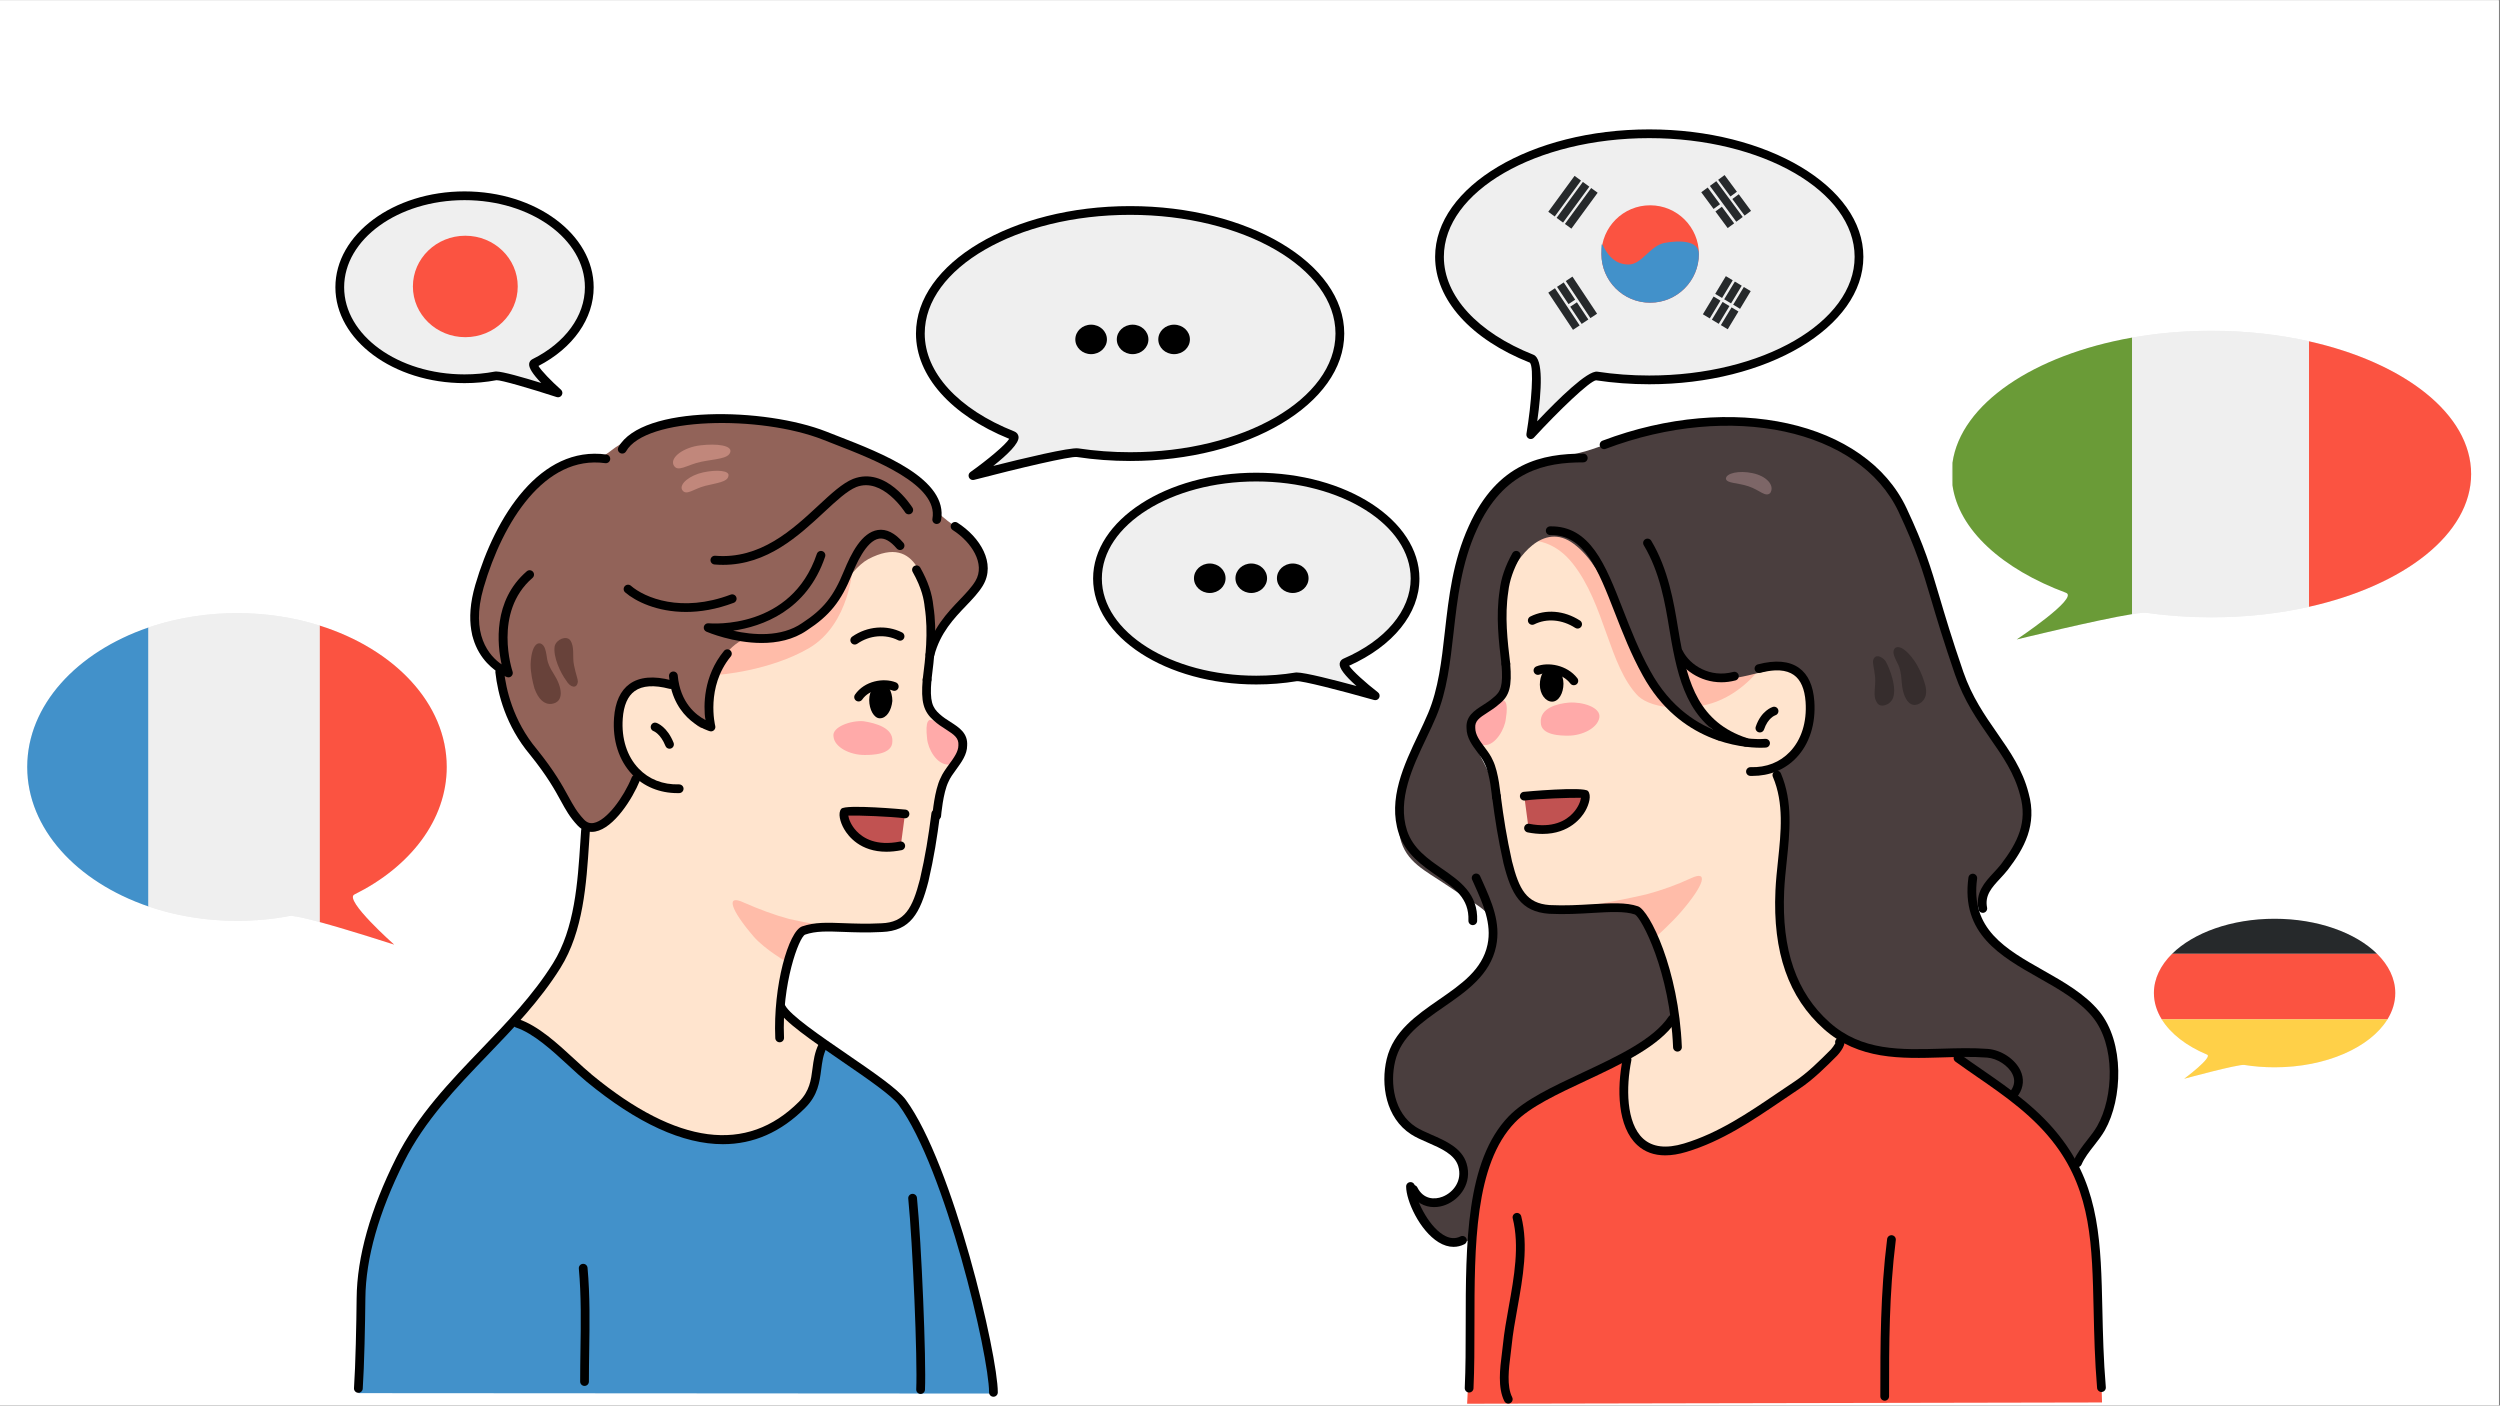 <svg xmlns="http://www.w3.org/2000/svg" xmlns:xlink="http://www.w3.org/1999/xlink" width="1366" zoomAndPan="magnify" viewBox="0 0 1024.5 576" height="768" preserveAspectRatio="xMidYMid meet" version="1.0"><rect x="0" y="0" width="1024.5" height="576" fill="#808080" stroke="none"/><defs><clipPath id="bc54001dba"><path d="M 0 0.141 L 1024 0.141 L 1024 575.859 L 0 575.859 Z M 0 0.141 " clip-rule="nonzero"/></clipPath><clipPath id="ec69ae40ae"><path d="M 601 424 L 862 424 L 862 575.25 L 601 575.25 Z M 601 424 " clip-rule="nonzero"/></clipPath><clipPath id="82b60b6923"><path d="M 614.066 497 L 625 497 L 625 575.25 L 614.066 575.25 Z M 614.066 497 " clip-rule="nonzero"/></clipPath><clipPath id="0cff07e7d1"><path d="M 770.301 506 L 777 506 L 777 575 L 770.301 575 Z M 770.301 506 " clip-rule="nonzero"/></clipPath><clipPath id="871503132e"><path d="M 11.156 251 L 184 251 L 184 388 L 11.156 388 Z M 11.156 251 " clip-rule="nonzero"/></clipPath><clipPath id="5ff6ab2b84"><path d="M 11.156 257 L 61 257 L 61 372 L 11.156 372 Z M 11.156 257 " clip-rule="nonzero"/></clipPath><clipPath id="d72d264e95"><path d="M 799 135 L 1012.668 135 L 1012.668 263 L 799 263 Z M 799 135 " clip-rule="nonzero"/></clipPath><clipPath id="7d754c394f"><path d="M 946 139 L 1012.668 139 L 1012.668 249 L 946 249 Z M 946 139 " clip-rule="nonzero"/></clipPath></defs><g clip-path="url(#bc54001dba)"><path fill="#ffffff" d="M 0 0.141 L 1024 0.141 L 1024 575.859 L 0 575.859 Z M 0 0.141 " fill-opacity="1" fill-rule="nonzero"/><path fill="#ffffff" d="M 0 0.141 L 1024 0.141 L 1024 575.859 L 0 575.859 Z M 0 0.141 " fill-opacity="1" fill-rule="nonzero"/></g><path fill="#4291ca" d="M 210.207 419.301 L 337.438 427.609 C 337.438 427.609 369.344 446.082 376.238 461.602 C 383.152 477.188 390.688 496.543 396.125 516.91 C 403.418 544.238 407.598 571.082 407.598 571.082 L 146.945 570.91 C 146.945 570.91 146.68 558.703 147.172 542.164 C 147.562 528.824 147.68 512.965 154.746 496.043 C 161.086 480.84 165.699 469.746 175.605 456.809 C 190.418 437.484 210.207 419.301 210.207 419.301 " fill-opacity="1" fill-rule="evenodd"/><g clip-path="url(#ec69ae40ae)"><path fill="#fb5341" d="M 665.887 433.383 L 752.727 424.965 L 801.23 431.496 C 801.23 431.496 802.945 434.934 810.344 439.922 C 817.738 444.906 827.191 450.586 834.25 457.121 C 841.297 463.652 845.078 467.777 849.555 476.719 C 854.02 485.668 855.055 488.414 857.285 500.457 C 859.52 512.488 858.488 521.258 859.52 532.266 C 860.555 543.266 861.414 574.734 861.414 574.734 L 601.227 575.25 C 601.227 575.25 602.773 546.02 602.43 534.16 C 602.078 522.293 602.602 499.422 605.004 489.621 C 607.414 479.816 613.773 465.719 618.594 460.047 C 623.406 454.367 634.586 447.832 639.918 445.25 C 645.254 442.676 650.062 441.129 656.598 437.34 C 663.141 433.562 665.887 433.383 665.887 433.383 " fill-opacity="1" fill-rule="evenodd"/></g><path fill="#ffe4ce" d="M 624.832 217.102 L 659.281 212.848 C 659.281 212.848 728.176 256.574 739.402 265.094 C 745.199 269.352 743.66 291.797 741.336 299.535 C 739.402 306.504 735.527 309.988 735.527 309.988 C 735.527 309.988 739.785 320.43 745.199 326.629 C 750.621 332.816 757.586 335.141 757.586 335.141 C 757.586 335.141 770.988 397.832 754.793 426.176 C 751.043 432.742 737.898 443.945 722.957 454.188 C 706.141 465.711 687.348 473.652 678.199 471.109 C 673.57 469.824 666.035 463.699 665.656 449.117 C 665.562 445.125 664.25 435.746 667.41 432.836 C 670.242 430.223 673.68 428.188 677.777 425.113 C 681.762 422.117 686.441 418.055 686.449 417.359 C 686.699 402.316 673.492 376.668 673.074 375.691 C 668.43 366.02 634.895 377.324 627.539 369.973 C 619.809 361.844 618.641 354.105 617.094 344.426 C 615.16 333.207 612.836 318.891 612.445 317.34 C 609.355 305.73 603.156 306.113 603.551 297.211 C 603.934 290.246 617.094 287.922 617.867 281.344 C 619.023 265.477 615.16 250.387 617.094 239.934 C 617.867 233.352 620.965 220.203 624.832 217.102 " fill-opacity="1" fill-rule="evenodd"/><path fill="#ffbca9" d="M 615.543 224.066 C 615.543 224.066 630.254 211.297 645.73 220.969 C 654.633 226.781 672.051 256.191 677.855 260.445 C 685.984 266.25 692.566 273.988 692.566 273.988 C 692.566 273.988 724.691 272.449 721.977 273.215 C 721.594 273.215 715.406 282.895 703.402 287.539 C 693.34 291.414 677.473 291.023 671.277 285.215 C 659.281 272.832 657.73 247.68 644.57 231.027 C 631.793 214.781 615.543 224.066 615.543 224.066 " fill-opacity="1" fill-rule="evenodd"/><path fill="#ffbca9" d="M 642.844 372.328 C 642.844 372.328 658.117 370.355 674.766 366.488 C 680.57 364.941 687.152 362.617 692.949 359.91 C 700.305 356.43 698.371 362.617 689.086 373.461 C 684.438 378.875 678.02 384.438 678.02 384.438 C 678.02 384.438 678.551 379.195 671.199 373.391 C 666.168 369.516 642.844 372.328 642.844 372.328 " fill-opacity="1" fill-rule="evenodd"/><path fill="#ffaaa9" d="M 631.41 296.051 C 631.41 301.473 639.934 301.473 642.641 301.473 C 648.445 301.473 654.633 298.375 655.41 294.121 C 656.184 289.855 648.445 287.539 643.023 287.922 C 637.992 288.316 631.027 290.246 631.41 296.051 " fill-opacity="1" fill-rule="evenodd"/><path fill="#ffaaa9" d="M 602.383 298.758 C 602.383 294.504 610.121 290.629 613.609 287.922 C 616.703 285.602 618.258 287.539 617.094 294.504 C 616.703 298.758 612.836 305.34 608.578 305.34 C 604.324 305.34 602.383 303.016 602.383 298.758 " fill-opacity="1" fill-rule="evenodd"/><path fill="#4a3e3e" d="M 622.898 193.883 C 629.086 190.785 640.316 187.301 648.055 185.371 C 658.891 182.656 672.824 175.301 684.438 174.145 C 702.246 171.82 720.82 170.66 731.656 174.918 C 742.492 179.172 756.43 183.43 766.488 190.008 C 776.551 196.59 786.621 228.715 786.621 228.715 C 786.621 228.715 793.969 251.934 805.195 281.734 C 810.609 295.668 825.32 307.664 830.352 325.469 C 831.902 331.273 833.832 339.004 823.773 351.781 C 819.906 356.812 811.23 368.383 809.672 373.812 C 809.703 374.188 813.098 383.547 821.605 389.383 C 834.867 398.48 856.297 407.375 864.082 424.66 C 868.027 433.406 867.645 446.355 864.684 455.719 C 862.668 462.082 858.309 466.273 855.383 470.094 C 852.973 473.254 851.945 476.453 850.453 477.836 C 848.77 479.395 842.262 464.105 831.746 455.266 C 826.652 450.984 800.801 430.988 800.801 430.988 C 800.801 430.988 784.516 432.758 771.129 430.457 C 760.051 428.555 751.664 422.688 749.832 421.266 C 743.102 416.016 734.902 405.609 731.57 391 C 726.961 370.902 731.633 349.543 731.828 333.59 C 731.945 324.008 727.07 314.039 727.07 314.039 C 727.07 314.039 735.914 310.762 739.402 302.633 C 742.109 295.668 743.66 284.441 737.461 277.086 C 732.039 270.125 719.66 277.473 707.277 278.254 C 698.754 278.637 688.691 272.449 688.691 272.449 L 695.664 291.023 L 704.953 303.797 C 704.953 303.797 681.73 293.336 672.824 274.379 C 665.086 258.129 658.508 232.969 644.965 222.91 C 632.188 213.23 621.348 229.488 618.641 236.066 C 617.867 238 615.16 246.129 615.543 255.023 C 615.934 263.543 618.641 272.832 616.703 283.668 C 615.543 290.246 602 291.797 602.383 299.152 C 602.383 304.18 610.512 315.016 610.902 319.664 C 612.836 336.305 620.191 362.617 622.508 367.648 C 628.117 375.012 654.703 368.984 668.641 372.082 C 678.703 374.406 686.488 418.367 686.488 418.367 C 686.488 418.367 679.641 424.34 673.066 428.305 C 661.824 435.098 647.301 441.879 639.734 445.234 C 638.789 445.723 625.035 450.945 616.176 462.52 C 607.539 473.816 603.785 491.277 603.219 507.012 C 603.141 509.172 594.973 510.391 588.637 505.918 C 583.043 501.957 579.27 492.664 578.02 488.586 C 576.75 484.426 581.18 492.25 587.5 492.883 C 590.852 493.211 597.023 487.164 598.133 485.824 C 599.246 484.473 600.938 478.426 598.527 474.801 C 595.238 469.871 587.211 467.258 586.211 466.797 C 575.523 461.934 572.652 456.895 570.805 452.348 C 568.535 446.77 566.875 437.555 572.848 427.547 C 579.668 416.109 596.523 408.34 605.449 399.09 C 612.273 392.02 612.25 382.121 612.711 380.723 C 611.5 372.984 603.934 370.355 592.703 362.617 C 584.199 356.812 576.062 353.332 573.746 343.262 C 568.707 321.598 584.199 307.281 590.781 279.793 C 595.805 259.672 594.262 238.391 603.551 218.645 C 608.578 206.652 612.445 199.297 622.898 193.883 " fill-opacity="1" fill-rule="evenodd"/><path fill="#362d2d" d="M 776.168 268.574 C 777.328 272.059 778.875 272.449 779.266 279.027 C 779.652 285.602 782.359 290.629 786.621 288.316 C 789.32 286.766 790.105 283.668 788.555 279.41 C 787.781 276.703 786.23 273.215 784.297 270.508 C 778.484 262.379 775.004 265.094 776.168 268.574 " fill-opacity="1" fill-rule="evenodd"/><path fill="#362d2d" d="M 767.648 270.508 C 767.266 271.672 768.039 273.605 768.422 277.473 C 768.812 281.344 767.266 285.215 769.195 287.922 C 770.363 290.246 774.621 289.09 775.777 285.992 C 777.328 281.734 774.621 274.379 772.688 270.891 C 771.137 268.957 768.422 267.801 767.648 270.508 " fill-opacity="1" fill-rule="evenodd"/><path fill="#7d6667" d="M 718.113 193.883 C 712.699 192.715 707.277 193.883 707.277 196.207 C 707.66 198.137 711.914 197.746 716.562 199.297 C 721.203 200.844 723.535 203.945 725.461 202.012 C 727.398 198.914 723.918 195.039 718.113 193.883 " fill-opacity="1" fill-rule="evenodd"/><path fill="#c15251" d="M 624.652 326.27 C 630.637 325.469 648.922 324.773 649.398 325.336 C 651.082 327.246 645.902 343.23 626.387 339.355 L 624.652 326.27 " fill-opacity="1" fill-rule="evenodd"/><path fill="#926359" d="M 328.133 175.777 C 328.133 175.777 281.094 160.363 249.07 185.66 C 246.699 187.641 243.535 187.641 239.188 188.031 C 232.855 188.828 226.934 188.828 218.633 198.703 C 204.789 215.312 198.07 229.543 195.301 241.793 C 192.938 252.465 193.727 260.766 193.727 260.766 L 203.609 273.02 C 203.609 273.02 203.609 280.141 207.562 289.23 C 211.91 299.504 220.211 309.781 223.773 314.922 C 230.094 324.406 233.254 335.078 239.977 338.637 L 247.488 342.59 L 277.934 339.426 L 381.105 266.305 C 381.105 266.305 384.664 259.188 389.016 252.859 C 391.777 248.906 398.496 242.984 400.867 238.633 C 404.43 231.914 402.848 229.543 401.66 225.984 C 399.688 220.051 388.215 214.52 384.266 209.773 C 380.312 205.031 381.105 197.129 363.312 189.219 C 341.574 179.336 328.133 175.777 328.133 175.777 " fill-opacity="1" fill-rule="evenodd"/><path fill="#ffe4ce" d="M 355.801 229.145 C 347.105 233.895 340.387 250.098 331.293 256.027 C 318.25 264.328 306.391 264.328 304.809 265.516 C 302.828 267.09 296.109 269.469 292.949 278.949 C 290.578 286.07 288.598 299.113 287.414 298.32 C 281.484 295.949 275.953 280.922 275.953 280.922 C 275.953 280.922 262.91 279.738 258.16 283.301 C 252.23 287.648 252.629 299.504 255 307.414 C 256.973 314.523 261.719 318.477 261.719 318.477 C 261.719 318.477 258.559 324.406 253.809 330.734 C 249.07 337.059 240.766 339.035 240.766 339.035 C 240.766 339.035 240.586 366.77 233.035 386.574 C 225.469 406.391 210.543 418.266 210.543 418.266 C 210.543 418.266 216.973 420.48 225.258 427.328 C 235.398 435.715 248.922 449.633 264.23 457.457 C 277.125 464.035 292.367 466.523 302.172 466.336 C 310.746 466.172 320.707 460.258 325.629 456.219 C 333.586 449.68 333.812 442.48 334.613 436.316 C 335.152 432.188 337.25 427.523 337.25 427.523 L 319.395 413.895 C 319.395 413.895 325.691 385.195 325.941 384.625 C 330.691 374.734 363.109 384.82 370.621 377.309 C 378.523 369.008 379.922 362.75 381.504 353.258 C 383.477 341.797 385.844 327.566 385.844 325.984 C 389.016 314.523 394.945 314.523 394.945 305.434 C 394.547 298.32 381.105 295.949 380.711 289.629 C 379.523 273.418 383.477 259.977 381.504 248.906 C 379.125 241.395 376.754 218.074 355.801 229.145 " fill-opacity="1" fill-rule="evenodd"/><path fill="#ffbca9" d="M 349.477 232.305 C 349.477 232.305 343.945 246.934 332.875 254.844 C 321.805 262.746 308.359 259.977 304.02 262.348 C 296.508 266.305 292.156 276.188 293.738 276.578 C 294.527 276.578 315.48 275 331.688 265.516 C 348.297 255.629 349.477 232.305 349.477 232.305 " fill-opacity="1" fill-rule="evenodd"/><path fill="#ffbca9" d="M 349.879 380.141 C 349.879 380.141 340.387 380.543 323.391 376.59 C 317.461 375.012 311.133 372.633 304.809 369.871 C 297.297 366.309 299.277 372.633 308.762 383.703 C 313.508 389.234 322.891 394.508 322.891 394.508 C 322.891 394.508 321.906 386.543 329.418 381.004 C 331.781 379.031 349.879 380.141 349.879 380.141 " fill-opacity="1" fill-rule="evenodd"/><path fill="#ffaaa9" d="M 365.691 303.852 C 365.691 309.391 356.988 309.391 354.227 309.391 C 348.297 309.391 341.965 306.223 341.574 301.875 C 340.777 297.922 348.688 295.16 353.828 295.551 C 358.969 296.344 366.082 298.32 365.691 303.852 " fill-opacity="1" fill-rule="evenodd"/><path fill="#ffaaa9" d="M 394.945 306.621 C 394.945 302.273 387.035 298.711 383.477 295.949 C 380.312 293.574 379.125 295.551 379.922 302.672 C 380.312 307.02 383.875 313.344 388.613 313.344 C 392.965 313.344 394.945 310.973 394.945 306.621 " fill-opacity="1" fill-rule="evenodd"/><path fill="#68423a" d="M 223.375 265.898 C 224.562 269.469 223.375 270.648 226.934 276.188 C 230.492 281.719 231.277 287.648 226.137 288.441 C 222.984 288.832 220.605 286.461 219.023 282.117 C 218.234 279.348 217.441 275.789 217.441 272.23 C 217.844 261.949 222.184 262.348 223.375 265.898 " fill-opacity="1" fill-rule="evenodd"/><path fill="#68423a" d="M 236.816 279.348 C 236.816 278.16 236.027 276.578 235.234 272.629 C 234.445 269.07 235.625 265.117 233.656 262.348 C 232.074 260.375 228.113 261.949 227.324 264.719 C 226.535 269.07 229.695 275.789 232.074 278.949 C 233.656 281.719 236.418 282.508 236.816 279.348 " fill-opacity="1" fill-rule="evenodd"/><path fill="#c1877b" d="M 287.023 182.5 C 293.738 181.707 300.059 182.5 299.277 185.27 C 298.488 188.031 293.348 188.031 287.414 189.219 C 281.484 190.41 277.535 193.961 275.953 190.41 C 274.766 187.238 280.297 183.289 287.023 182.5 " fill-opacity="1" fill-rule="evenodd"/><path fill="#c1877b" d="M 288.207 193.57 C 293.738 192.387 299.277 192.777 298.488 195.148 C 298.09 197.52 293.738 197.918 288.996 199.102 C 284.246 200.289 281.094 203.449 279.504 200.68 C 278.324 198.309 282.676 194.75 288.207 193.57 " fill-opacity="1" fill-rule="evenodd"/><path fill="#c15251" d="M 370.871 333.543 C 364.875 332.754 346.605 332.059 346.113 332.621 C 344.438 334.531 349.617 350.512 369.133 346.633 L 370.871 333.543 " fill-opacity="1" fill-rule="evenodd"/><path fill="#000000" d="M 718.059 317.977 C 717.809 317.977 717.551 317.977 717.289 317.969 C 716.305 317.941 715.523 317.121 715.547 316.129 C 715.57 315.141 716.406 314.367 717.383 314.383 C 723.879 314.586 729.41 312.363 733.504 308.086 C 738.223 303.148 740.504 295.902 739.934 287.656 C 739.559 282.352 737.953 278.637 735.152 276.633 C 732.062 274.418 727.398 274.113 721.281 275.727 C 720.32 275.977 719.34 275.406 719.09 274.441 C 718.832 273.488 719.41 272.512 720.367 272.262 C 727.57 270.359 733.246 270.859 737.242 273.715 C 740.953 276.375 743.062 280.984 743.512 287.414 C 744.152 296.664 741.523 304.887 736.102 310.566 C 731.445 315.426 725.227 317.977 718.059 317.977 " fill-opacity="1" fill-rule="nonzero"/><path fill="#000000" d="M 721.203 300.168 C 721.016 300.168 720.828 300.137 720.641 300.074 C 719.699 299.762 719.191 298.75 719.504 297.805 C 721.711 291.195 726.305 289.754 726.5 289.691 C 727.445 289.402 728.449 289.941 728.73 290.891 C 729.012 291.828 728.488 292.82 727.547 293.117 C 727.391 293.172 724.48 294.223 722.91 298.938 C 722.66 299.691 721.953 300.168 721.203 300.168 " fill-opacity="1" fill-rule="nonzero"/><path fill="#000000" d="M 631.027 280.57 C 631.027 276.703 632.961 273.215 635.668 273.215 C 638.383 273.215 640.707 276.312 640.707 280.18 C 640.707 284.051 638.766 287.539 636.059 287.539 C 633.352 287.539 631.027 284.441 631.027 280.57 " fill-opacity="1" fill-rule="evenodd"/><path fill="#000000" d="M 646.504 257.59 C 646.176 257.59 645.84 257.504 645.535 257.309 C 640.145 253.844 633.859 253.297 628.727 255.863 C 627.852 256.301 626.77 255.941 626.324 255.055 C 625.887 254.172 626.246 253.094 627.125 252.652 C 633.398 249.516 641.004 250.137 647.473 254.297 C 648.312 254.828 648.555 255.941 648.016 256.77 C 647.672 257.301 647.09 257.59 646.504 257.59 " fill-opacity="1" fill-rule="nonzero"/><path fill="#000000" d="M 687.426 430.941 C 686.473 430.941 685.672 430.184 685.633 429.219 C 684.359 397.84 672.637 376.184 670.016 374.766 C 665.926 373.344 659.781 373.703 652.668 374.117 C 647.316 374.438 641.246 374.797 634.809 374.469 C 623.234 373.617 619.324 366.535 616.129 353.762 C 613.852 343.52 612.688 336 611.445 326.473 C 611.32 325.492 612.008 324.594 612.992 324.461 C 613.973 324.32 614.871 325.031 614.996 326.008 C 616.223 335.445 617.383 342.871 619.613 352.938 C 622.516 364.535 625.566 370.199 635.027 370.895 C 641.238 371.207 647.199 370.863 652.457 370.543 C 659.953 370.105 666.434 369.723 671.254 371.41 C 675.953 373.047 687.926 397.16 689.219 429.07 C 689.258 430.066 688.488 430.895 687.504 430.941 C 687.473 430.941 687.449 430.941 687.426 430.941 " fill-opacity="1" fill-rule="nonzero"/><path fill="#000000" d="M 613.219 328.418 C 612.297 328.418 611.508 327.707 611.438 326.77 C 611.43 326.676 610.66 317.387 608.523 313.109 C 607.82 311.426 606.664 309.902 605.449 308.273 C 603.352 305.48 600.984 302.32 600.984 298.375 C 600.652 293.461 604.207 291.188 607.648 288.988 C 609.129 288.047 610.66 287.062 612.016 285.836 C 614.98 283.512 616.051 281.141 615.309 272.207 C 615.223 271.219 615.957 270.359 616.945 270.273 C 617.945 270.164 618.797 270.914 618.875 271.91 C 619.668 281.344 618.602 285.238 614.324 288.566 C 612.852 289.918 611.113 291.031 609.582 292.008 C 606.156 294.199 604.371 295.473 604.559 298.258 C 604.566 301.121 606.391 303.555 608.312 306.121 C 609.613 307.852 610.957 309.633 611.781 311.613 C 614.176 316.402 614.973 326.07 615.012 326.488 C 615.09 327.465 614.355 328.332 613.367 328.41 C 613.312 328.418 613.266 328.418 613.219 328.418 " fill-opacity="1" fill-rule="nonzero"/><path fill="#000000" d="M 617.094 273.848 C 616.191 273.848 615.426 273.184 615.309 272.27 C 614.199 262.98 612.938 252.449 614.551 241.984 C 615.098 237.055 616.859 231.883 619.793 226.672 C 620.27 225.812 621.363 225.496 622.227 225.992 C 623.094 226.477 623.398 227.562 622.914 228.434 C 620.223 233.219 618.602 237.93 618.102 242.453 C 616.555 252.512 617.789 262.785 618.875 271.848 C 618.984 272.824 618.289 273.715 617.305 273.832 C 617.234 273.848 617.164 273.848 617.094 273.848 " fill-opacity="1" fill-rule="nonzero"/><path fill="#000000" d="M 644.965 280.812 C 644.422 280.812 643.891 280.578 643.539 280.117 C 640.191 275.758 634.062 275.172 630.918 276.43 C 630.004 276.797 628.953 276.352 628.594 275.43 C 628.219 274.516 628.664 273.473 629.59 273.098 C 634.398 271.172 642.184 272.48 646.387 277.926 C 646.988 278.715 646.84 279.84 646.051 280.445 C 645.73 280.695 645.348 280.812 644.965 280.812 " fill-opacity="1" fill-rule="nonzero"/><path fill="#000000" d="M 721.508 306.426 C 713.895 306.426 688.277 304.273 673.191 276.789 C 668.438 268.254 664.875 259.109 661.73 251.035 C 654.82 233.312 649.352 219.277 635.668 219.277 C 635.559 219.277 635.434 219.277 635.316 219.277 C 634.305 219.285 633.508 218.512 633.492 217.52 C 633.477 216.531 634.266 215.719 635.254 215.695 C 651.676 215.438 657.891 231.32 665.062 249.734 C 668.32 258.09 671.691 266.73 676.332 275.055 C 692.949 305.34 722.117 302.898 723.355 302.781 C 724.324 302.695 725.219 303.406 725.312 304.395 C 725.406 305.379 724.691 306.254 723.707 306.348 C 723.66 306.355 722.863 306.426 721.508 306.426 " fill-opacity="1" fill-rule="nonzero"/><path fill="#000000" d="M 715.406 305.973 C 715.219 305.973 715.031 305.941 714.852 305.879 C 693.238 298.82 688.402 281.609 685 263.09 C 684.688 261.41 684.383 259.578 684.07 257.629 C 682.371 247.332 680.266 234.52 673.617 223.441 C 673.105 222.586 673.371 221.492 674.227 220.984 C 675.078 220.469 676.176 220.75 676.684 221.594 C 683.684 233.266 685.953 247.012 687.598 257.043 C 687.918 258.969 688.215 260.781 688.52 262.441 C 691.723 279.863 696.227 296.027 715.961 302.477 C 716.898 302.781 717.406 303.797 717.102 304.738 C 716.859 305.488 716.156 305.973 715.406 305.973 " fill-opacity="1" fill-rule="nonzero"/><path fill="#000000" d="M 705.414 279.598 C 696.664 279.598 689.367 274.301 686.32 268.215 C 685.875 267.332 686.234 266.25 687.121 265.805 C 688.004 265.367 689.086 265.727 689.523 266.613 C 692.59 272.738 700.898 277.887 710.297 275.359 C 711.25 275.102 712.234 275.672 712.488 276.625 C 712.746 277.582 712.172 278.559 711.227 278.824 C 709.238 279.355 707.293 279.598 705.414 279.598 " fill-opacity="1" fill-rule="nonzero"/><path fill="#000000" d="M 812.543 374.086 C 811.707 374.086 810.965 373.5 810.793 372.648 C 809.422 365.777 813.289 361.617 817.02 357.594 C 818.051 356.492 819.109 355.34 820.039 354.16 C 826.941 345.105 830.914 336.828 827.848 325.953 C 825.562 316.965 820.672 309.926 815.484 302.477 C 810.266 294.965 804.867 287.195 801.184 276.508 C 796.41 262.645 793.609 253.203 791.363 245.605 C 787.75 233.406 785.355 225.34 778.031 209.734 C 762.055 175.84 709.316 164.512 657.984 183.945 C 657.051 184.297 656.027 183.828 655.668 182.906 C 655.324 181.98 655.785 180.941 656.707 180.59 C 709.797 160.5 764.504 172.633 781.277 208.207 C 788.711 224.059 791.137 232.227 794.797 244.594 C 797.035 252.145 799.82 261.551 804.57 275.352 C 808.102 285.562 813.352 293.117 818.438 300.434 C 823.797 308.156 828.875 315.449 831.312 325.023 C 834.977 338.02 829.422 347.758 822.871 356.352 C 821.84 357.672 820.727 358.871 819.648 360.035 C 816.238 363.703 813.297 366.875 814.305 371.941 C 814.5 372.914 813.867 373.859 812.895 374.055 C 812.777 374.078 812.66 374.086 812.543 374.086 " fill-opacity="1" fill-rule="nonzero"/><path fill="#000000" d="M 603.551 379.117 C 603.527 379.117 603.5 379.117 603.469 379.117 C 602.477 379.078 601.719 378.242 601.758 377.254 C 602.133 368.125 596.008 363.867 588.91 358.949 C 582.879 354.762 576.039 350.012 573.207 341.508 C 568.645 327.496 575.367 313.367 581.305 300.895 C 582.742 297.859 584.105 294.996 585.246 292.266 C 589.465 282.242 590.758 270.859 592.109 258.805 C 593.715 244.609 595.371 229.926 601.914 215.586 C 613.727 189.422 632.266 185.895 648.828 185.895 C 649.82 185.895 650.621 186.699 650.621 187.688 C 650.621 188.68 649.82 189.477 648.828 189.477 C 633.406 189.477 616.16 192.762 605.176 217.062 C 598.871 230.895 597.25 245.293 595.676 259.211 C 594.285 271.523 592.977 283.168 588.559 293.652 C 587.383 296.469 586 299.363 584.535 302.438 C 578.895 314.297 572.496 327.746 576.609 340.391 C 579.059 347.742 585.105 351.945 590.961 356.008 C 598.25 361.066 605.793 366.301 605.332 377.395 C 605.293 378.367 604.504 379.117 603.551 379.117 " fill-opacity="1" fill-rule="nonzero"/><path fill="#000000" d="M 242.441 340.906 C 240.305 340.906 238.34 340.023 236.699 338.293 C 233.508 334.906 231.863 331.91 229.789 328.121 C 227.34 323.648 224.289 318.094 217.238 309.32 C 207.262 297.438 203.992 284.41 203.016 275.594 C 202.906 274.609 203.617 273.723 204.594 273.613 C 205.574 273.504 206.465 274.207 206.574 275.195 C 207.332 282.016 210.09 295.223 220 307.043 C 227.285 316.09 230.414 321.809 232.926 326.402 C 234.961 330.102 236.434 332.785 239.305 335.828 C 240.492 337.082 241.762 337.535 243.301 337.246 C 248.629 336.242 255.539 326.785 258.871 318.602 C 259.25 317.676 260.289 317.23 261.211 317.613 C 262.129 317.984 262.566 319.031 262.191 319.945 C 259.227 327.223 251.652 339.316 243.961 340.766 C 243.449 340.867 242.941 340.906 242.441 340.906 " fill-opacity="1" fill-rule="nonzero"/><path fill="#000000" d="M 208.352 277.582 C 208.148 277.582 207.953 277.543 207.758 277.48 C 207.539 277.402 186.098 269.461 194.77 239.715 C 203.023 211.414 221.48 182.516 248.527 186.262 C 249.508 186.395 250.195 187.301 250.055 188.281 C 249.914 189.258 249.008 189.938 248.027 189.805 C 223.25 186.379 206.043 213.855 198.211 240.715 C 192.562 260.094 200.59 268.863 205.559 272.27 C 203.797 264.219 201.879 246.199 215.879 234.113 C 216.629 233.461 217.754 233.547 218.406 234.301 C 219.055 235.051 218.969 236.176 218.219 236.828 C 201.926 250.887 209.961 274.961 210.051 275.211 C 210.27 275.859 210.105 276.57 209.609 277.062 C 209.273 277.402 208.812 277.582 208.352 277.582 " fill-opacity="1" fill-rule="nonzero"/><path fill="#000000" d="M 383.875 214.73 C 383.766 214.73 383.656 214.723 383.547 214.699 C 382.574 214.52 381.934 213.582 382.105 212.613 C 384.711 198.625 358.031 188.258 342.086 182.066 C 340.387 181.41 338.797 180.793 337.352 180.215 C 311.547 170.043 264.547 170.801 256.562 184.965 C 256.07 185.824 254.984 186.129 254.117 185.645 C 253.254 185.16 252.949 184.062 253.441 183.203 C 263.246 165.809 313.5 166.969 338.672 176.883 C 340.121 177.461 341.699 178.07 343.383 178.727 C 361.457 185.746 388.781 196.355 385.633 213.27 C 385.469 214.129 384.719 214.73 383.875 214.73 " fill-opacity="1" fill-rule="nonzero"/><path fill="#000000" d="M 312.148 263.488 C 300.543 263.488 290.137 259.141 289.48 258.859 C 288.668 258.516 288.23 257.629 288.441 256.77 C 288.652 255.918 289.457 255.336 290.344 255.422 C 291.719 255.551 324.262 258.035 334.738 226.992 C 335.051 226.055 336.066 225.543 337.008 225.867 C 337.945 226.18 338.445 227.195 338.133 228.133 C 330.605 250.441 312.18 256.754 300.434 258.461 C 308.535 260.266 320.152 261.262 328.688 255.344 C 337.422 249.648 341.574 244.469 345.848 234.004 C 348.844 226.719 353.133 218.23 359.688 217.195 C 363.242 216.633 366.777 218.402 370.219 222.453 C 370.855 223.207 370.762 224.34 370.008 224.98 C 369.25 225.617 368.125 225.52 367.48 224.77 C 364.906 221.742 362.48 220.383 360.246 220.734 C 354.836 221.586 350.566 231.961 349.156 235.363 C 344.637 246.473 339.973 252.262 330.691 258.32 C 325.066 262.207 318.422 263.488 312.148 263.488 " fill-opacity="1" fill-rule="nonzero"/><path fill="#000000" d="M 381.105 270.07 C 380.957 270.07 380.797 270.055 380.648 270.016 C 379.688 269.766 379.117 268.777 379.367 267.824 C 382.09 257.496 388.309 250.988 393.309 245.762 C 395.828 243.125 398.207 240.637 399.727 238.102 C 403.949 231.07 398.082 222.086 390.422 217.211 C 389.586 216.688 389.344 215.578 389.867 214.746 C 390.398 213.91 391.512 213.66 392.348 214.191 C 401.668 220.121 408.246 230.871 402.801 239.949 C 401.078 242.828 398.559 245.457 395.898 248.242 C 390.938 253.422 385.32 259.297 382.84 268.73 C 382.621 269.539 381.902 270.07 381.105 270.07 " fill-opacity="1" fill-rule="nonzero"/><path fill="#000000" d="M 291.367 299.723 C 291.219 299.723 291.07 299.699 290.922 299.66 C 290.773 299.621 275.844 295.574 274.168 277.133 C 274.074 276.148 274.805 275.281 275.789 275.188 C 276.773 275.102 277.645 275.828 277.738 276.805 C 278.754 288.016 285.227 293.023 289.035 295.027 C 288.301 289.277 288.105 277.188 296.703 266.738 C 297.328 265.977 298.465 265.867 299.223 266.496 C 299.988 267.129 300.098 268.254 299.473 269.02 C 289.145 281.562 293.059 297.312 293.105 297.477 C 293.262 298.086 293.082 298.734 292.633 299.191 C 292.289 299.527 291.836 299.723 291.367 299.723 " fill-opacity="1" fill-rule="nonzero"/><path fill="#000000" d="M 296.312 231.477 C 295.16 231.477 293.996 231.43 292.797 231.328 C 291.812 231.242 291.086 230.379 291.164 229.395 C 291.25 228.402 292.109 227.672 293.098 227.75 C 311.562 229.285 324.746 217.039 335.34 207.199 C 340.629 202.285 345.199 198.043 349.594 196.254 C 363.102 191.027 373.492 207.34 373.93 208.035 C 374.453 208.871 374.195 209.977 373.359 210.5 C 372.52 211.023 371.41 210.773 370.887 209.938 C 370.801 209.797 361.637 195.445 350.918 199.586 C 347.152 201.117 342.812 205.148 337.781 209.82 C 327.328 219.527 314.473 231.469 296.312 231.477 " fill-opacity="1" fill-rule="nonzero"/><path fill="#000000" d="M 281.117 250.777 C 269.215 250.777 260.414 246.41 256.195 242.758 C 255.445 242.109 255.367 240.973 256.016 240.23 C 256.668 239.48 257.801 239.395 258.543 240.043 C 264.238 244.98 279.254 251.285 299.434 243.672 C 300.355 243.328 301.391 243.789 301.742 244.723 C 302.086 245.645 301.625 246.676 300.695 247.027 C 293.543 249.727 286.953 250.777 281.117 250.777 " fill-opacity="1" fill-rule="nonzero"/><path fill="#000000" d="M 277.621 325.023 C 270.359 325.023 263.809 322.34 259.105 317.418 C 253.629 311.676 250.969 303.445 251.629 294.238 C 252.09 287.688 254.242 282.996 258.02 280.281 C 262.09 277.363 267.879 276.867 275.219 278.801 C 276.18 279.051 276.75 280.031 276.5 280.984 C 276.242 281.945 275.266 282.516 274.309 282.266 C 268.043 280.617 263.27 280.93 260.102 283.199 C 257.238 285.246 255.586 289.051 255.203 294.488 C 254.625 302.68 256.934 309.941 261.703 314.938 C 265.914 319.352 271.633 321.629 278.277 321.434 C 279.285 321.457 280.094 322.191 280.117 323.176 C 280.141 324.172 279.355 324.984 278.363 325.016 C 278.121 325.016 277.871 325.023 277.621 325.023 " fill-opacity="1" fill-rule="nonzero"/><path fill="#000000" d="M 274.371 306.832 C 273.66 306.832 272.988 306.41 272.707 305.699 C 270.719 300.746 267.957 299.66 267.84 299.613 C 266.922 299.27 266.438 298.258 266.766 297.328 C 267.098 296.414 268.074 295.91 269.004 296.223 C 269.449 296.375 273.426 297.859 276.031 304.367 C 276.398 305.293 275.953 306.34 275.039 306.699 C 274.82 306.793 274.59 306.832 274.371 306.832 " fill-opacity="1" fill-rule="nonzero"/><path fill="#000000" d="M 365.691 287.25 C 365.691 283.301 363.711 279.738 361.34 279.738 C 358.57 279.738 356.199 282.91 356.199 286.859 C 356.199 290.812 358.18 294.363 360.551 294.363 C 363.312 294.363 365.289 291.211 365.691 287.25 " fill-opacity="1" fill-rule="evenodd"/><path fill="#000000" d="M 350.277 264.141 C 349.703 264.141 349.148 263.875 348.797 263.363 C 348.234 262.551 348.438 261.441 349.25 260.875 C 355.41 256.605 363.227 255.949 369.648 259.164 C 370.535 259.602 370.895 260.68 370.453 261.566 C 370.008 262.449 368.938 262.809 368.055 262.371 C 362.797 259.742 356.371 260.297 351.293 263.82 C 350.98 264.039 350.621 264.141 350.277 264.141 " fill-opacity="1" fill-rule="nonzero"/><path fill="#000000" d="M 319.504 427.133 C 318.547 427.133 317.758 426.379 317.711 425.418 C 316.766 404.145 323.109 381.59 328.727 379.633 C 333.789 377.867 339.062 378.062 345.73 378.312 C 350.145 378.477 355.152 378.672 361.246 378.359 C 370.785 378 373.914 372.262 376.996 360.324 C 379.25 350.562 380.43 343.004 381.699 333.27 C 381.832 332.285 382.738 331.605 383.711 331.723 C 384.688 331.855 385.383 332.746 385.25 333.73 C 383.969 343.574 382.77 351.234 380.477 361.176 C 377.09 374.32 373.043 381.504 361.402 381.934 C 355.184 382.254 350.09 382.066 345.605 381.895 C 339.055 381.645 334.332 381.473 329.91 383.02 C 327.422 384.102 320.301 403.16 321.293 425.254 C 321.336 426.246 320.574 427.086 319.582 427.125 C 319.559 427.133 319.527 427.133 319.504 427.133 " fill-opacity="1" fill-rule="nonzero"/><path fill="#000000" d="M 383.875 336.086 C 383.828 336.086 383.781 336.078 383.734 336.078 C 382.746 335.992 382.012 335.133 382.09 334.145 C 382.121 333.73 382.934 323.859 385.43 318.867 C 386.23 316.949 387.605 315.055 388.945 313.219 C 390.906 310.535 392.754 308.008 392.754 305.434 C 392.949 302.445 391.125 301.145 387.613 298.898 C 386.047 297.906 384.273 296.773 382.66 295.293 C 378.398 291.508 377.332 287.555 378.129 278.395 C 378.223 277.418 379.078 276.664 380.078 276.766 C 381.059 276.852 381.793 277.723 381.707 278.707 C 380.949 287.445 382.074 289.973 385.062 292.633 C 386.465 293.918 388.027 294.918 389.547 295.879 C 393.043 298.125 396.676 300.434 396.336 305.551 C 396.336 309.172 394.055 312.301 391.848 315.34 C 390.57 317.074 389.375 318.719 388.688 320.352 C 386.449 324.836 385.664 334.336 385.656 334.438 C 385.578 335.375 384.797 336.086 383.875 336.086 " fill-opacity="1" fill-rule="nonzero"/><path fill="#000000" d="M 379.922 280.352 C 379.852 280.352 379.773 280.344 379.695 280.336 C 378.719 280.211 378.02 279.316 378.137 278.332 C 379.211 269.789 380.531 259.172 378.938 248.789 C 378.633 245.777 377.809 241.121 374.008 234.371 C 373.523 233.508 373.828 232.414 374.688 231.93 C 375.555 231.445 376.645 231.758 377.137 232.617 C 380.273 238.203 381.98 243.195 382.488 248.336 C 384.156 259.117 382.793 270.016 381.699 278.777 C 381.59 279.684 380.812 280.352 379.922 280.352 " fill-opacity="1" fill-rule="nonzero"/><path fill="#000000" d="M 351.848 287.461 C 351.496 287.461 351.145 287.359 350.832 287.141 C 350.02 286.578 349.816 285.469 350.379 284.645 C 354.297 278.988 362.129 277.652 367.145 279.652 C 368.062 280.031 368.508 281.07 368.141 281.984 C 367.77 282.91 366.73 283.355 365.809 282.988 C 362.637 281.719 356.363 282.305 353.328 286.688 C 352.977 287.188 352.422 287.461 351.848 287.461 " fill-opacity="1" fill-rule="nonzero"/><path fill="#000000" d="M 146.859 570.777 C 146.82 570.777 146.781 570.777 146.742 570.77 C 145.75 570.707 145.004 569.844 145.066 568.859 C 145.695 559.816 146.062 541.891 146.148 532.047 C 146.305 515.039 151.758 495.684 162.344 474.52 C 171.051 457.137 184.332 443.32 197.164 429.973 C 207.641 419.082 218.469 407.816 226.629 394.742 C 235.523 380.496 236.754 361.562 237.84 344.855 C 237.941 343.301 238.043 341.75 238.152 340.227 C 238.215 339.238 239.07 338.512 240.062 338.566 C 241.047 338.637 241.793 339.488 241.723 340.477 C 241.621 341.992 241.527 343.535 241.426 345.09 C 240.305 362.219 239.047 381.629 229.672 396.633 C 221.309 410.027 210.348 421.438 199.746 432.461 C 187.102 445.621 174.012 459.219 165.551 476.125 C 155.207 496.785 149.887 515.617 149.73 532.078 C 149.645 541.961 149.277 559.98 148.652 569.102 C 148.582 570.047 147.797 570.777 146.859 570.777 " fill-opacity="1" fill-rule="nonzero"/><path fill="#000000" d="M 407.113 572.387 C 406.117 572.387 405.32 571.582 405.32 570.59 C 405.32 555.504 387.387 478.801 368.305 452.809 C 365.457 448.93 355.066 441.801 345.027 434.918 C 332.656 426.434 320.957 418.406 318.539 413.582 C 318.102 412.688 318.461 411.617 319.348 411.172 C 320.23 410.734 321.309 411.094 321.75 411.977 C 323.75 415.984 336.129 424.473 347.051 431.957 C 357.82 439.344 367.984 446.316 371.191 450.688 C 390.633 477.164 408.902 555.238 408.902 570.59 C 408.902 571.582 408.098 572.387 407.113 572.387 " fill-opacity="1" fill-rule="nonzero"/><path fill="#000000" d="M 296.266 468.887 C 279.793 468.887 261.125 460.336 240.383 443.266 C 238.059 441.348 235.609 439.094 233.02 436.699 C 226.301 430.512 218.688 423.484 211.426 421.066 C 210.488 420.754 209.977 419.738 210.293 418.801 C 210.605 417.859 211.613 417.352 212.559 417.664 C 220.551 420.332 228.469 427.633 235.453 434.078 C 238.004 436.426 240.414 438.641 242.66 440.504 C 277.504 469.191 306.016 472.895 327.406 451.504 C 331.773 447.137 332.352 442.652 332.961 437.906 C 333.391 434.602 333.828 431.191 335.543 427.766 C 335.98 426.875 337.062 426.52 337.945 426.961 C 338.828 427.406 339.188 428.484 338.75 429.371 C 337.305 432.25 336.93 435.223 336.52 438.367 C 335.855 443.5 335.176 448.805 329.941 454.039 C 320.043 463.941 308.793 468.887 296.266 468.887 " fill-opacity="1" fill-rule="nonzero"/><path fill="#000000" d="M 602.047 570.652 C 602.023 570.652 601.992 570.652 601.969 570.652 C 600.977 570.613 600.215 569.773 600.254 568.781 C 600.629 560.613 600.637 552.008 600.645 542.898 C 600.668 509.859 600.691 475.703 618.258 457.48 C 624.84 450.656 636.309 445.281 648.453 439.594 C 662.746 432.898 677.535 425.973 683.797 416.617 C 684.352 415.789 685.461 415.574 686.281 416.125 C 687.105 416.672 687.324 417.781 686.777 418.605 C 679.953 428.797 664.711 435.934 649.977 442.84 C 638.141 448.383 626.961 453.613 620.832 459.977 C 604.277 477.148 604.254 510.57 604.23 542.898 C 604.223 552.055 604.215 560.699 603.84 568.945 C 603.793 569.906 603 570.652 602.047 570.652 " fill-opacity="1" fill-rule="nonzero"/><path fill="#000000" d="M 861.172 570.438 C 860.25 570.438 859.465 569.727 859.387 568.805 C 858.426 557.359 858.199 546.977 857.973 536.93 C 857.379 510.133 856.906 488.961 842.52 469.52 C 833.559 457.434 821.723 449.242 810.258 441.324 C 807.324 439.297 804.289 437.199 801.332 435.059 C 800.543 434.477 800.355 433.359 800.941 432.562 C 801.52 431.754 802.637 431.574 803.445 432.164 C 806.363 434.273 809.375 436.363 812.301 438.375 C 824 446.465 836.094 454.82 845.398 467.395 C 860.469 487.742 860.945 509.414 861.555 536.852 C 861.781 546.844 862.008 557.172 862.965 568.5 C 863.043 569.484 862.312 570.352 861.328 570.43 C 861.273 570.438 861.227 570.438 861.172 570.438 " fill-opacity="1" fill-rule="nonzero"/><g clip-path="url(#82b60b6923)"><path fill="#000000" d="M 618.086 575.195 C 617.43 575.195 616.797 574.836 616.484 574.203 C 613.695 568.641 614.691 560.855 615.48 554.598 C 615.645 553.328 615.793 552.125 615.902 551.02 C 616.41 545.941 617.336 540.812 618.312 535.375 C 620.496 523.215 622.75 510.633 619.918 499.289 C 619.676 498.336 620.262 497.359 621.223 497.113 C 622.18 496.871 623.156 497.461 623.398 498.422 C 626.418 510.508 624.086 523.473 621.844 536.008 C 620.879 541.375 619.965 546.445 619.473 551.379 C 619.355 552.516 619.207 553.75 619.039 555.051 C 618.305 560.832 617.391 568.016 619.691 572.598 C 620.137 573.492 619.777 574.562 618.883 575.008 C 618.625 575.133 618.352 575.195 618.086 575.195 " fill-opacity="1" fill-rule="nonzero"/></g><g clip-path="url(#0cff07e7d1)"><path fill="#000000" d="M 772.352 574.008 C 771.355 574.008 770.559 573.207 770.559 572.215 C 770.559 550.543 770.559 530.086 773.344 507.754 C 773.469 506.777 774.352 506.082 775.348 506.199 C 776.324 506.324 777.023 507.215 776.895 508.203 C 774.141 530.305 774.141 550.668 774.141 572.215 C 774.141 573.207 773.336 574.008 772.352 574.008 " fill-opacity="1" fill-rule="nonzero"/></g><path fill="#000000" d="M 587.703 494.668 C 583.84 494.668 579.934 492.828 577.625 488.219 C 577.188 487.336 577.547 486.262 578.426 485.816 C 579.316 485.379 580.391 485.73 580.836 486.617 C 583.262 491.465 587.781 491.746 591.195 490.395 C 595.699 488.609 599.34 483.746 597.586 477.898 C 596.133 473.051 590.52 470.602 585.105 468.238 C 582.594 467.148 580.215 466.109 578.262 464.844 C 567.879 458.121 565.758 444.523 568.262 434.016 C 570.977 422.609 580.477 416.039 589.652 409.684 C 598.801 403.363 607.43 397.395 609.59 387.098 C 611.398 378.539 607.734 370.402 604.191 362.523 L 603.281 360.504 C 602.883 359.598 603.289 358.539 604.199 358.133 C 605.098 357.734 606.164 358.141 606.562 359.051 L 607.461 361.051 C 611.238 369.453 615.145 378.141 613.094 387.84 C 610.645 399.531 601.008 406.188 591.695 412.633 C 582.672 418.879 574.145 424.777 571.742 434.855 C 569.535 444.125 571.297 456.062 580.199 461.828 C 581.922 462.941 584.168 463.918 586.539 464.961 C 592.422 467.52 599.09 470.43 601.023 476.867 C 603.367 484.691 598.395 491.395 592.508 493.727 C 591.008 494.328 589.355 494.668 587.703 494.668 " fill-opacity="1" fill-rule="nonzero"/><path fill="#000000" d="M 595.676 510.965 C 593.645 510.965 591.562 510.328 589.504 509.055 C 581.805 504.297 576.234 492.109 576.234 486.215 C 576.234 485.23 577.031 484.426 578.027 484.426 C 579.012 484.426 579.816 485.23 579.816 486.215 C 579.816 491.09 585.113 502.121 591.383 506.004 C 593.941 507.582 596.266 507.801 598.504 506.691 C 599.387 506.246 600.465 506.605 600.902 507.488 C 601.352 508.383 600.992 509.453 600.105 509.891 C 598.684 510.609 597.188 510.965 595.676 510.965 " fill-opacity="1" fill-rule="nonzero"/><path fill="#000000" d="M 825.703 449.477 C 825.359 449.477 825.016 449.375 824.711 449.172 C 823.891 448.625 823.664 447.512 824.219 446.691 C 825.617 444.578 825.781 442.371 824.695 440.148 C 823.012 436.691 818.461 433.727 814.328 433.406 C 808.336 432.945 802.027 433.141 795.926 433.328 C 779.086 433.844 761.672 434.367 747.445 421.727 C 732.922 408.824 726.422 390.234 727.578 364.918 C 727.758 360.91 728.191 356.766 728.621 352.75 C 729.848 341.117 731.117 329.078 726.516 318.336 C 726.125 317.426 726.547 316.371 727.453 315.988 C 728.355 315.59 729.418 316.012 729.809 316.926 C 734.777 328.527 733.465 341.039 732.18 353.125 C 731.75 357.266 731.336 361.176 731.156 365.074 C 730.051 389.25 736.164 406.898 749.824 419.043 C 762.977 430.738 778.922 430.254 795.816 429.746 C 802.012 429.559 808.422 429.363 814.602 429.84 C 820.062 430.262 825.656 433.93 827.918 438.586 C 829.555 441.941 829.297 445.523 827.199 448.68 C 826.855 449.195 826.285 449.477 825.703 449.477 " fill-opacity="1" fill-rule="nonzero"/><path fill="#000000" d="M 851.367 478.324 C 851.133 478.324 850.891 478.277 850.664 478.172 C 849.758 477.789 849.324 476.734 849.719 475.828 C 851.07 472.664 853.246 469.887 855.352 467.195 C 856.891 465.234 858.34 463.379 859.441 461.438 C 866.18 449.586 867.016 428.281 857.457 416.68 C 852.016 410.074 843.621 405.328 835.5 400.734 C 819.773 391.832 803.516 382.629 806.668 359.598 C 806.801 358.617 807.691 357.945 808.688 358.062 C 809.664 358.203 810.352 359.113 810.219 360.09 C 807.387 380.707 821.902 388.922 837.27 397.613 C 845.672 402.371 854.355 407.289 860.219 414.402 C 870.711 427.133 869.871 450.336 862.559 463.215 C 861.328 465.375 859.723 467.426 858.176 469.41 C 856.211 471.914 854.176 474.504 853.02 477.234 C 852.73 477.906 852.066 478.324 851.367 478.324 " fill-opacity="1" fill-rule="nonzero"/><path fill="#000000" d="M 363.242 349.043 C 352.602 349.043 347.68 342.785 345.91 339.727 C 344.297 336.938 343.258 333.16 344.77 331.438 C 346.48 329.484 370.863 331.738 371.105 331.777 C 372.082 331.902 372.77 332.801 372.645 333.785 C 372.512 334.766 371.621 335.461 370.637 335.328 C 365.18 334.602 351.582 334.09 347.633 334.223 C 347.797 335.547 348.711 338.145 350.973 340.562 C 353.805 343.582 359.195 346.773 368.781 344.879 C 369.758 344.668 370.699 345.32 370.887 346.289 C 371.082 347.258 370.453 348.199 369.484 348.395 C 367.207 348.84 365.133 349.043 363.242 349.043 " fill-opacity="1" fill-rule="nonzero"/><path fill="#000000" d="M 647.883 326.238 Z M 632.141 341.742 C 630.285 341.742 628.25 341.555 626.035 341.117 C 625.066 340.914 624.434 339.977 624.629 339.004 C 624.816 338.043 625.77 337.395 626.73 337.605 C 636.316 339.496 641.715 336.297 644.539 333.277 C 646.809 330.867 647.719 328.262 647.891 326.941 C 643.945 326.832 630.34 327.316 624.887 328.043 C 623.898 328.168 623 327.48 622.875 326.504 C 622.742 325.516 623.43 324.617 624.418 324.492 C 624.66 324.453 649.047 322.207 650.754 324.156 C 652.254 325.867 651.215 329.641 649.617 332.418 C 648.227 334.836 643.258 341.742 632.141 341.742 " fill-opacity="1" fill-rule="nonzero"/><g clip-path="url(#871503132e)"><path fill="#efefef" d="M 11.156 314.305 C 11.156 279.488 49.645 251.262 97.113 251.262 C 144.59 251.262 183.07 279.488 183.07 314.305 C 183.07 336.055 168.055 355.238 145.215 366.566 C 140.82 368.758 161.531 387.105 161.531 387.105 C 161.531 387.105 122.98 374.539 118.66 375.363 C 111.777 376.668 104.555 377.355 97.113 377.355 C 49.645 377.355 11.156 349.129 11.156 314.305 " fill-opacity="1" fill-rule="evenodd"/></g><g clip-path="url(#5ff6ab2b84)"><path fill="#4291ca" d="M 11.156 314.305 C 11.156 339.613 31.5 361.438 60.84 371.465 L 60.84 257.145 C 31.5 267.184 11.156 288.996 11.156 314.305 " fill-opacity="1" fill-rule="nonzero"/></g><path fill="#fb5341" d="M 130.961 256.348 L 130.961 377.844 C 143.73 381.309 161.531 387.105 161.531 387.105 C 161.531 387.105 140.82 368.758 145.215 366.566 C 168.055 355.238 183.07 336.055 183.07 314.305 C 183.07 288.309 161.602 265.984 130.961 256.348 " fill-opacity="1" fill-rule="nonzero"/><path fill="#efefef" d="M 97.113 251.262 C 84.148 251.262 71.863 253.383 60.84 257.145 L 60.84 371.465 C 71.863 375.238 84.148 377.355 97.113 377.355 C 104.555 377.355 111.777 376.668 118.66 375.363 C 120.047 375.098 124.945 376.215 130.961 377.844 L 130.961 256.348 C 120.578 253.078 109.141 251.262 97.113 251.262 " fill-opacity="1" fill-rule="nonzero"/><path fill="#efefef" d="M 139.238 117.719 C 139.238 97.016 162.133 80.227 190.363 80.227 C 218.602 80.227 241.488 97.016 241.488 117.719 C 241.488 130.66 232.559 142.066 218.977 148.801 C 216.355 150.102 228.68 161.023 228.68 161.023 C 228.68 161.023 205.746 153.543 203.18 154.027 C 199.086 154.801 194.793 155.219 190.363 155.219 C 162.133 155.219 139.238 138.426 139.238 117.719 " fill-opacity="1" fill-rule="evenodd"/><path fill="#000000" d="M 203.312 152.234 C 206.004 152.234 214.633 154.723 221.785 156.945 C 218.297 153.293 216.629 150.656 216.84 149.066 C 216.949 148.246 217.434 147.566 218.18 147.199 C 231.652 140.508 239.695 129.492 239.695 117.719 C 239.695 98.035 217.566 82.02 190.363 82.02 C 163.164 82.02 141.031 98.035 141.031 117.719 C 141.031 137.41 163.164 153.426 190.363 153.426 C 194.598 153.426 198.789 153.035 202.852 152.266 C 202.977 152.242 203.133 152.234 203.312 152.234 Z M 228.68 162.812 C 228.492 162.812 228.305 162.781 228.121 162.719 C 217.395 159.223 205.191 155.68 203.453 155.805 C 199.242 156.602 194.816 157.008 190.363 157.008 C 161.195 157.008 137.445 139.383 137.445 117.719 C 137.445 96.055 161.195 78.434 190.363 78.434 C 219.547 78.434 243.285 96.055 243.285 117.719 C 243.285 130.621 234.844 142.605 220.668 149.961 C 221.77 151.891 226.012 156.266 229.859 159.676 C 230.5 160.238 230.656 161.172 230.227 161.906 C 229.906 162.477 229.305 162.812 228.68 162.812 " fill-opacity="1" fill-rule="nonzero"/><path fill="#efefef" d="M 449.746 237.102 C 449.746 214.129 478.883 195.508 514.82 195.508 C 550.758 195.508 579.887 214.129 579.887 237.102 C 579.887 251.457 568.52 264.109 551.234 271.578 C 547.902 273.02 563.582 285.137 563.582 285.137 C 563.582 285.137 534.398 276.844 531.129 277.387 C 525.918 278.238 520.453 278.699 514.82 278.699 C 478.883 278.699 449.746 260.078 449.746 237.102 " fill-opacity="1" fill-rule="evenodd"/><path fill="#000000" d="M 531.363 275.578 C 534.812 275.578 546.941 278.699 555.891 281.133 C 551.078 276.859 548.762 273.777 548.996 271.934 C 549.113 271.031 549.664 270.305 550.516 269.938 C 567.793 262.473 578.098 250.199 578.098 237.102 C 578.098 215.156 549.711 197.301 514.82 197.301 C 479.926 197.301 451.539 215.156 451.539 237.102 C 451.539 259.055 479.926 276.906 514.82 276.906 C 520.25 276.906 525.641 276.469 530.836 275.617 C 530.977 275.594 531.16 275.578 531.363 275.578 Z M 563.582 286.922 C 563.418 286.922 563.254 286.898 563.09 286.859 C 549.129 282.895 533.434 278.91 531.41 279.152 C 526.035 280.039 520.445 280.492 514.82 280.492 C 477.953 280.492 447.953 261.027 447.953 237.102 C 447.953 213.184 477.953 193.719 514.82 193.719 C 551.688 193.719 581.68 213.184 581.68 237.102 C 581.68 251.426 570.93 264.727 552.871 272.816 C 554.254 274.969 559.727 279.887 564.676 283.715 C 565.359 284.238 565.57 285.168 565.18 285.938 C 564.875 286.555 564.246 286.922 563.582 286.922 " fill-opacity="1" fill-rule="nonzero"/><path fill="#efefef" d="M 549.082 136.684 C 549.082 108.82 510.598 86.25 463.117 86.25 C 415.648 86.25 377.168 108.82 377.168 136.684 C 377.168 154.074 392.176 169.418 415.016 178.477 C 419.418 180.23 398.707 194.914 398.707 194.914 C 398.707 194.914 437.258 184.859 441.578 185.52 C 448.465 186.559 455.676 187.105 463.117 187.105 C 510.598 187.105 549.082 164.535 549.082 136.684 " fill-opacity="1" fill-rule="evenodd"/><path fill="#000000" d="M 463.117 88.043 C 416.711 88.043 378.953 109.863 378.953 136.684 C 378.953 152.684 392.684 167.688 415.68 176.812 C 416.656 177.203 417.285 177.992 417.402 178.977 C 417.723 181.621 412.863 186.316 407.043 190.934 C 419.16 187.875 438.48 183.25 441.844 183.742 C 448.762 184.789 455.918 185.316 463.117 185.316 C 509.531 185.316 547.285 163.504 547.285 136.684 C 547.285 109.863 509.531 88.043 463.117 88.043 Z M 398.707 196.707 C 398.027 196.707 397.379 196.316 397.082 195.664 C 396.715 194.883 396.965 193.945 397.668 193.453 C 404.523 188.594 412.051 182.336 413.574 179.832 C 389.641 170.113 375.367 154.02 375.367 136.684 C 375.367 107.883 414.734 84.461 463.117 84.461 C 511.504 84.461 550.875 107.883 550.875 136.684 C 550.875 165.473 511.504 188.906 463.117 188.906 C 455.738 188.906 448.402 188.359 441.305 187.285 C 438.762 186.887 417.684 191.816 399.164 196.652 C 399.008 196.684 398.855 196.707 398.707 196.707 " fill-opacity="1" fill-rule="nonzero"/><path fill="#efefef" d="M 761.82 105.246 C 761.82 77.395 723.332 54.816 675.859 54.816 C 628.391 54.816 589.902 77.395 589.902 105.246 C 589.902 122.648 604.918 137.988 627.758 147.051 C 632.164 148.793 627.297 178.125 627.297 178.125 C 627.297 178.125 650 153.426 654.312 154.082 C 661.207 155.125 668.422 155.68 675.859 155.68 C 723.332 155.68 761.82 133.098 761.82 105.246 " fill-opacity="1" fill-rule="evenodd"/><path fill="#000000" d="M 675.859 56.605 C 629.449 56.605 591.695 78.426 591.695 105.246 C 591.695 121.254 605.418 136.254 628.414 145.383 C 632.531 147.012 631.754 160.059 629.957 172.641 C 638.75 163.348 650.629 151.727 654.586 152.309 C 661.488 153.355 668.656 153.887 675.859 153.887 C 722.266 153.887 760.027 132.066 760.027 105.246 C 760.027 78.426 722.266 56.605 675.859 56.605 Z M 627.297 179.918 C 627.031 179.918 626.762 179.863 626.512 179.738 C 625.801 179.391 625.402 178.617 625.527 177.836 C 627.625 165.199 628.695 150.445 626.945 148.621 C 602.688 139.031 588.113 122.773 588.113 105.246 C 588.113 76.449 627.477 53.023 675.859 53.023 C 724.246 53.023 763.609 76.449 763.609 105.246 C 763.609 134.047 724.246 157.469 675.859 157.469 C 668.469 157.469 661.137 156.922 654.047 155.852 C 651.473 156.125 638.812 168.25 628.617 179.336 C 628.266 179.723 627.789 179.918 627.297 179.918 " fill-opacity="1" fill-rule="nonzero"/><g clip-path="url(#d72d264e95)"><path fill="#efefef" d="M 1012.668 194.266 C 1012.668 161.836 965.008 135.555 906.215 135.555 C 847.426 135.555 799.766 161.836 799.766 194.266 C 799.766 214.512 818.355 232.375 846.648 242.922 C 852.105 244.965 826.449 262.051 826.449 262.051 C 826.449 262.051 874.191 250.355 879.535 251.113 C 888.062 252.324 897.008 252.977 906.215 252.977 C 965.008 252.977 1012.668 226.688 1012.668 194.266 " fill-opacity="1" fill-rule="evenodd"/></g><path fill="#6a9b37" d="M 800.125 189.656 L 800.125 198.852 C 802.699 217.195 820.516 233.18 846.648 242.922 C 852.105 244.965 826.449 262.051 826.449 262.051 C 826.449 262.051 859.59 253.93 873.73 251.668 L 873.73 138.348 C 833.379 145.477 803.523 165.512 800.125 189.656 " fill-opacity="1" fill-rule="nonzero"/><g clip-path="url(#7d754c394f)"><path fill="#fb5341" d="M 946.207 139.859 L 946.207 248.672 C 985.172 239.949 1012.668 218.879 1012.668 194.266 C 1012.668 169.645 985.172 148.574 946.207 139.859 " fill-opacity="1" fill-rule="nonzero"/></g><path fill="#efefef" d="M 906.215 135.555 C 894.887 135.555 883.973 136.543 873.73 138.348 L 873.73 251.668 C 876.555 251.215 878.645 250.988 879.535 251.113 C 888.062 252.324 897.008 252.977 906.215 252.977 C 920.363 252.977 933.859 251.434 946.207 248.672 L 946.207 139.859 C 933.859 137.09 920.363 135.555 906.215 135.555 " fill-opacity="1" fill-rule="nonzero"/><path fill="#efefef" d="M 981.582 406.945 C 981.582 390.133 959.438 376.512 932.121 376.512 C 904.816 376.512 882.672 390.133 882.672 406.945 C 882.672 417.438 891.312 426.695 904.457 432.172 C 906.984 433.219 895.066 442.082 895.066 442.082 C 895.066 442.082 917.25 436.02 919.73 436.41 C 923.688 437.043 927.844 437.379 932.121 437.379 C 959.438 437.379 981.582 423.75 981.582 406.945 " fill-opacity="1" fill-rule="evenodd"/><path fill="#26292b" d="M 890.145 390.859 L 974.102 390.859 C 965.367 382.246 949.836 376.512 932.121 376.512 C 914.418 376.512 898.887 382.246 890.145 390.859 " fill-opacity="1" fill-rule="nonzero"/><path fill="#fb5341" d="M 882.672 406.945 C 882.672 410.742 883.816 414.363 885.875 417.711 L 978.387 417.711 C 980.445 414.363 981.582 410.734 981.582 406.945 C 981.582 401.039 978.832 395.523 974.102 390.859 L 890.145 390.859 C 885.418 395.523 882.672 401.039 882.672 406.945 " fill-opacity="1" fill-rule="nonzero"/><path fill="#ffd048" d="M 904.457 432.172 C 906.984 433.219 895.066 442.082 895.066 442.082 C 895.066 442.082 917.25 436.02 919.73 436.41 C 923.688 437.043 927.844 437.379 932.121 437.379 C 953.273 437.379 971.316 429.203 978.387 417.711 L 885.875 417.711 C 889.512 423.625 896.059 428.672 904.457 432.172 " fill-opacity="1" fill-rule="nonzero"/><path fill="#000000" d="M 682.41 473.465 C 677.84 473.465 674.016 472.07 670.973 469.285 C 662.801 461.828 662.527 446.121 665 433.898 C 665.195 432.93 666.145 432.289 667.121 432.5 C 668.09 432.695 668.719 433.641 668.516 434.609 C 666.34 445.352 666.316 460.188 673.379 466.641 C 677.207 470.125 682.816 470.797 690.086 468.613 C 704.145 464.395 716.469 456.031 728.379 447.934 C 730.703 446.363 733.02 444.789 735.34 443.25 C 740.75 439.664 745.801 434.594 750.27 430.113 C 750.754 429.629 751.688 428.336 752.102 427.578 C 752.039 427.367 752.016 427.148 752.039 426.914 C 752.125 425.926 753.008 425.184 753.98 425.293 C 754.785 425.363 755.449 425.871 755.723 426.617 C 756.516 428.789 752.844 432.609 752.805 432.648 C 748.219 437.246 743.023 442.449 737.32 446.23 C 735.012 447.77 732.703 449.328 730.398 450.898 C 718.254 459.145 705.703 467.676 691.117 472.047 C 687.973 472.996 685.07 473.465 682.41 473.465 " fill-opacity="1" fill-rule="nonzero"/><path fill="#000000" d="M 377.262 571.23 C 377.23 571.23 377.207 571.23 377.176 571.23 C 376.191 571.184 375.422 570.344 375.469 569.359 C 376.027 557.086 374.039 509.609 372.199 491.199 C 372.098 490.215 372.816 489.34 373.805 489.238 C 374.789 489.16 375.664 489.863 375.77 490.84 C 377.613 509.352 379.609 557.148 379.055 569.523 C 379.008 570.477 378.215 571.23 377.262 571.23 " fill-opacity="1" fill-rule="nonzero"/><path fill="#000000" d="M 239.539 567.953 C 238.547 567.953 237.746 567.152 237.746 566.16 C 237.746 561.895 237.809 557.633 237.871 553.359 C 238.043 542.352 238.215 530.961 237.207 519.875 C 237.113 518.887 237.84 518.012 238.828 517.926 C 239.82 517.824 240.688 518.566 240.773 519.547 C 241.801 530.828 241.629 542.305 241.457 553.406 C 241.395 557.664 241.332 561.91 241.332 566.16 C 241.332 567.152 240.531 567.953 239.539 567.953 " fill-opacity="1" fill-rule="nonzero"/><path fill="#fb5341" d="M 169.207 117.391 C 169.207 105.91 178.82 96.602 190.684 96.602 C 202.547 96.602 212.168 105.91 212.168 117.391 C 212.168 128.875 202.547 138.176 190.684 138.176 C 178.82 138.176 169.207 128.875 169.207 117.391 " fill-opacity="1" fill-rule="evenodd"/><path fill="#fb5341" d="M 656.254 104.09 C 656.254 93.066 665.195 84.129 676.223 84.129 C 687.262 84.129 696.203 93.066 696.203 104.09 C 696.203 115.113 687.262 124.047 676.223 124.047 C 665.195 124.047 656.254 115.113 656.254 104.09 " fill-opacity="1" fill-rule="evenodd"/><path fill="#4291ca" d="M 656.254 104.09 C 656.254 93.066 656.355 108.398 667.387 108.398 C 672.879 108.398 676.145 100.668 682.152 99.543 C 688.34 98.387 696.203 98.559 696.203 104.09 C 696.203 115.113 687.262 124.047 676.223 124.047 C 665.195 124.047 656.254 115.113 656.254 104.09 " fill-opacity="1" fill-rule="evenodd"/><path fill="#26292b" d="M 634.484 86.789 L 645.254 72.066 L 647.898 74.008 L 637.129 88.723 L 634.484 86.789 " fill-opacity="1" fill-rule="evenodd"/><path fill="#26292b" d="M 637.898 89.277 L 648.656 74.555 L 651.309 76.496 L 640.543 91.219 L 637.898 89.277 " fill-opacity="1" fill-rule="evenodd"/><path fill="#26292b" d="M 641.301 91.773 L 652.066 77.051 L 654.719 78.984 L 643.953 93.707 L 641.301 91.773 " fill-opacity="1" fill-rule="evenodd"/><path fill="#26292b" d="M 706.734 71.738 L 711.781 78.574 L 709.137 80.523 L 704.098 73.695 L 706.734 71.738 " fill-opacity="1" fill-rule="evenodd"/><path fill="#26292b" d="M 703.34 74.242 L 714.176 88.918 L 711.531 90.875 L 700.703 76.195 L 703.34 74.242 " fill-opacity="1" fill-rule="evenodd"/><path fill="#26292b" d="M 712.543 79.602 L 717.574 86.414 L 714.93 88.363 L 709.906 81.547 L 712.543 79.602 " fill-opacity="1" fill-rule="evenodd"/><path fill="#26292b" d="M 699.812 76.848 L 704.867 83.684 L 702.223 85.633 L 697.176 78.793 L 699.812 76.848 " fill-opacity="1" fill-rule="evenodd"/><path fill="#26292b" d="M 705.617 84.711 L 710.648 91.523 L 708.004 93.473 L 702.98 86.656 L 705.617 84.711 " fill-opacity="1" fill-rule="evenodd"/><path fill="#26292b" d="M 697.84 128.789 L 702.23 121.512 L 705.039 123.211 L 700.656 130.484 L 697.84 128.789 " fill-opacity="1" fill-rule="evenodd"/><path fill="#26292b" d="M 702.887 120.426 L 707.254 113.164 L 710.07 114.863 L 705.703 122.113 L 702.887 120.426 " fill-opacity="1" fill-rule="evenodd"/><path fill="#26292b" d="M 705.211 133.23 L 709.598 125.957 L 712.41 127.652 L 708.027 134.93 L 705.211 133.23 " fill-opacity="1" fill-rule="evenodd"/><path fill="#26292b" d="M 710.258 124.859 L 714.621 117.609 L 717.441 119.305 L 713.074 126.559 L 710.258 124.859 " fill-opacity="1" fill-rule="evenodd"/><path fill="#26292b" d="M 701.531 131.012 L 705.914 123.734 L 708.723 125.434 L 704.34 132.707 L 701.531 131.012 " fill-opacity="1" fill-rule="evenodd"/><path fill="#26292b" d="M 706.57 122.641 L 710.945 115.387 L 713.762 117.086 L 709.387 124.336 L 706.57 122.641 " fill-opacity="1" fill-rule="evenodd"/><path fill="#26292b" d="M 644.391 113.352 L 654.484 128.555 L 651.746 130.367 L 641.652 115.168 L 644.391 113.352 " fill-opacity="1" fill-rule="evenodd"/><path fill="#26292b" d="M 637.219 118.109 L 647.348 133.359 L 644.609 135.172 L 634.484 119.934 L 637.219 118.109 " fill-opacity="1" fill-rule="evenodd"/><path fill="#26292b" d="M 640.809 115.73 L 645.504 122.812 L 642.773 124.625 L 638.07 117.555 L 640.809 115.73 " fill-opacity="1" fill-rule="evenodd"/><path fill="#26292b" d="M 646.215 123.875 L 650.902 130.934 L 648.164 132.746 L 643.477 125.691 L 646.215 123.875 " fill-opacity="1" fill-rule="evenodd"/><path fill="#000000" d="M 440.664 139.094 C 440.664 135.758 443.566 133.051 447.141 133.051 C 450.715 133.051 453.621 135.758 453.621 139.094 C 453.621 142.426 450.715 145.133 447.141 145.133 C 443.566 145.133 440.664 142.426 440.664 139.094 " fill-opacity="1" fill-rule="evenodd"/><path fill="#000000" d="M 457.664 139.094 C 457.664 135.758 460.566 133.051 464.145 133.051 C 467.719 133.051 470.621 135.758 470.621 139.094 C 470.621 142.426 467.719 145.133 464.145 145.133 C 460.566 145.133 457.664 142.426 457.664 139.094 " fill-opacity="1" fill-rule="evenodd"/><path fill="#000000" d="M 474.668 139.094 C 474.668 135.758 477.562 133.051 481.145 133.051 C 484.723 133.051 487.625 135.758 487.625 139.094 C 487.625 142.426 484.723 145.133 481.145 145.133 C 477.562 145.133 474.668 142.426 474.668 139.094 " fill-opacity="1" fill-rule="evenodd"/><path fill="#000000" d="M 489.289 236.977 C 489.289 233.633 492.184 230.926 495.77 230.926 C 499.344 230.926 502.238 233.633 502.238 236.977 C 502.238 240.301 499.344 243.008 495.77 243.008 C 492.184 243.008 489.289 240.301 489.289 236.977 " fill-opacity="1" fill-rule="evenodd"/><path fill="#000000" d="M 506.285 236.977 C 506.285 233.633 509.188 230.926 512.77 230.926 C 516.348 230.926 519.242 233.633 519.242 236.977 C 519.242 240.301 516.348 243.008 512.77 243.008 C 509.188 243.008 506.285 240.301 506.285 236.977 " fill-opacity="1" fill-rule="evenodd"/><path fill="#000000" d="M 523.289 236.977 C 523.289 233.633 526.191 230.926 529.766 230.926 C 533.348 230.926 536.246 233.633 536.246 236.977 C 536.246 240.301 533.348 243.008 529.766 243.008 C 526.191 243.008 523.289 240.301 523.289 236.977 " fill-opacity="1" fill-rule="evenodd"/></svg>